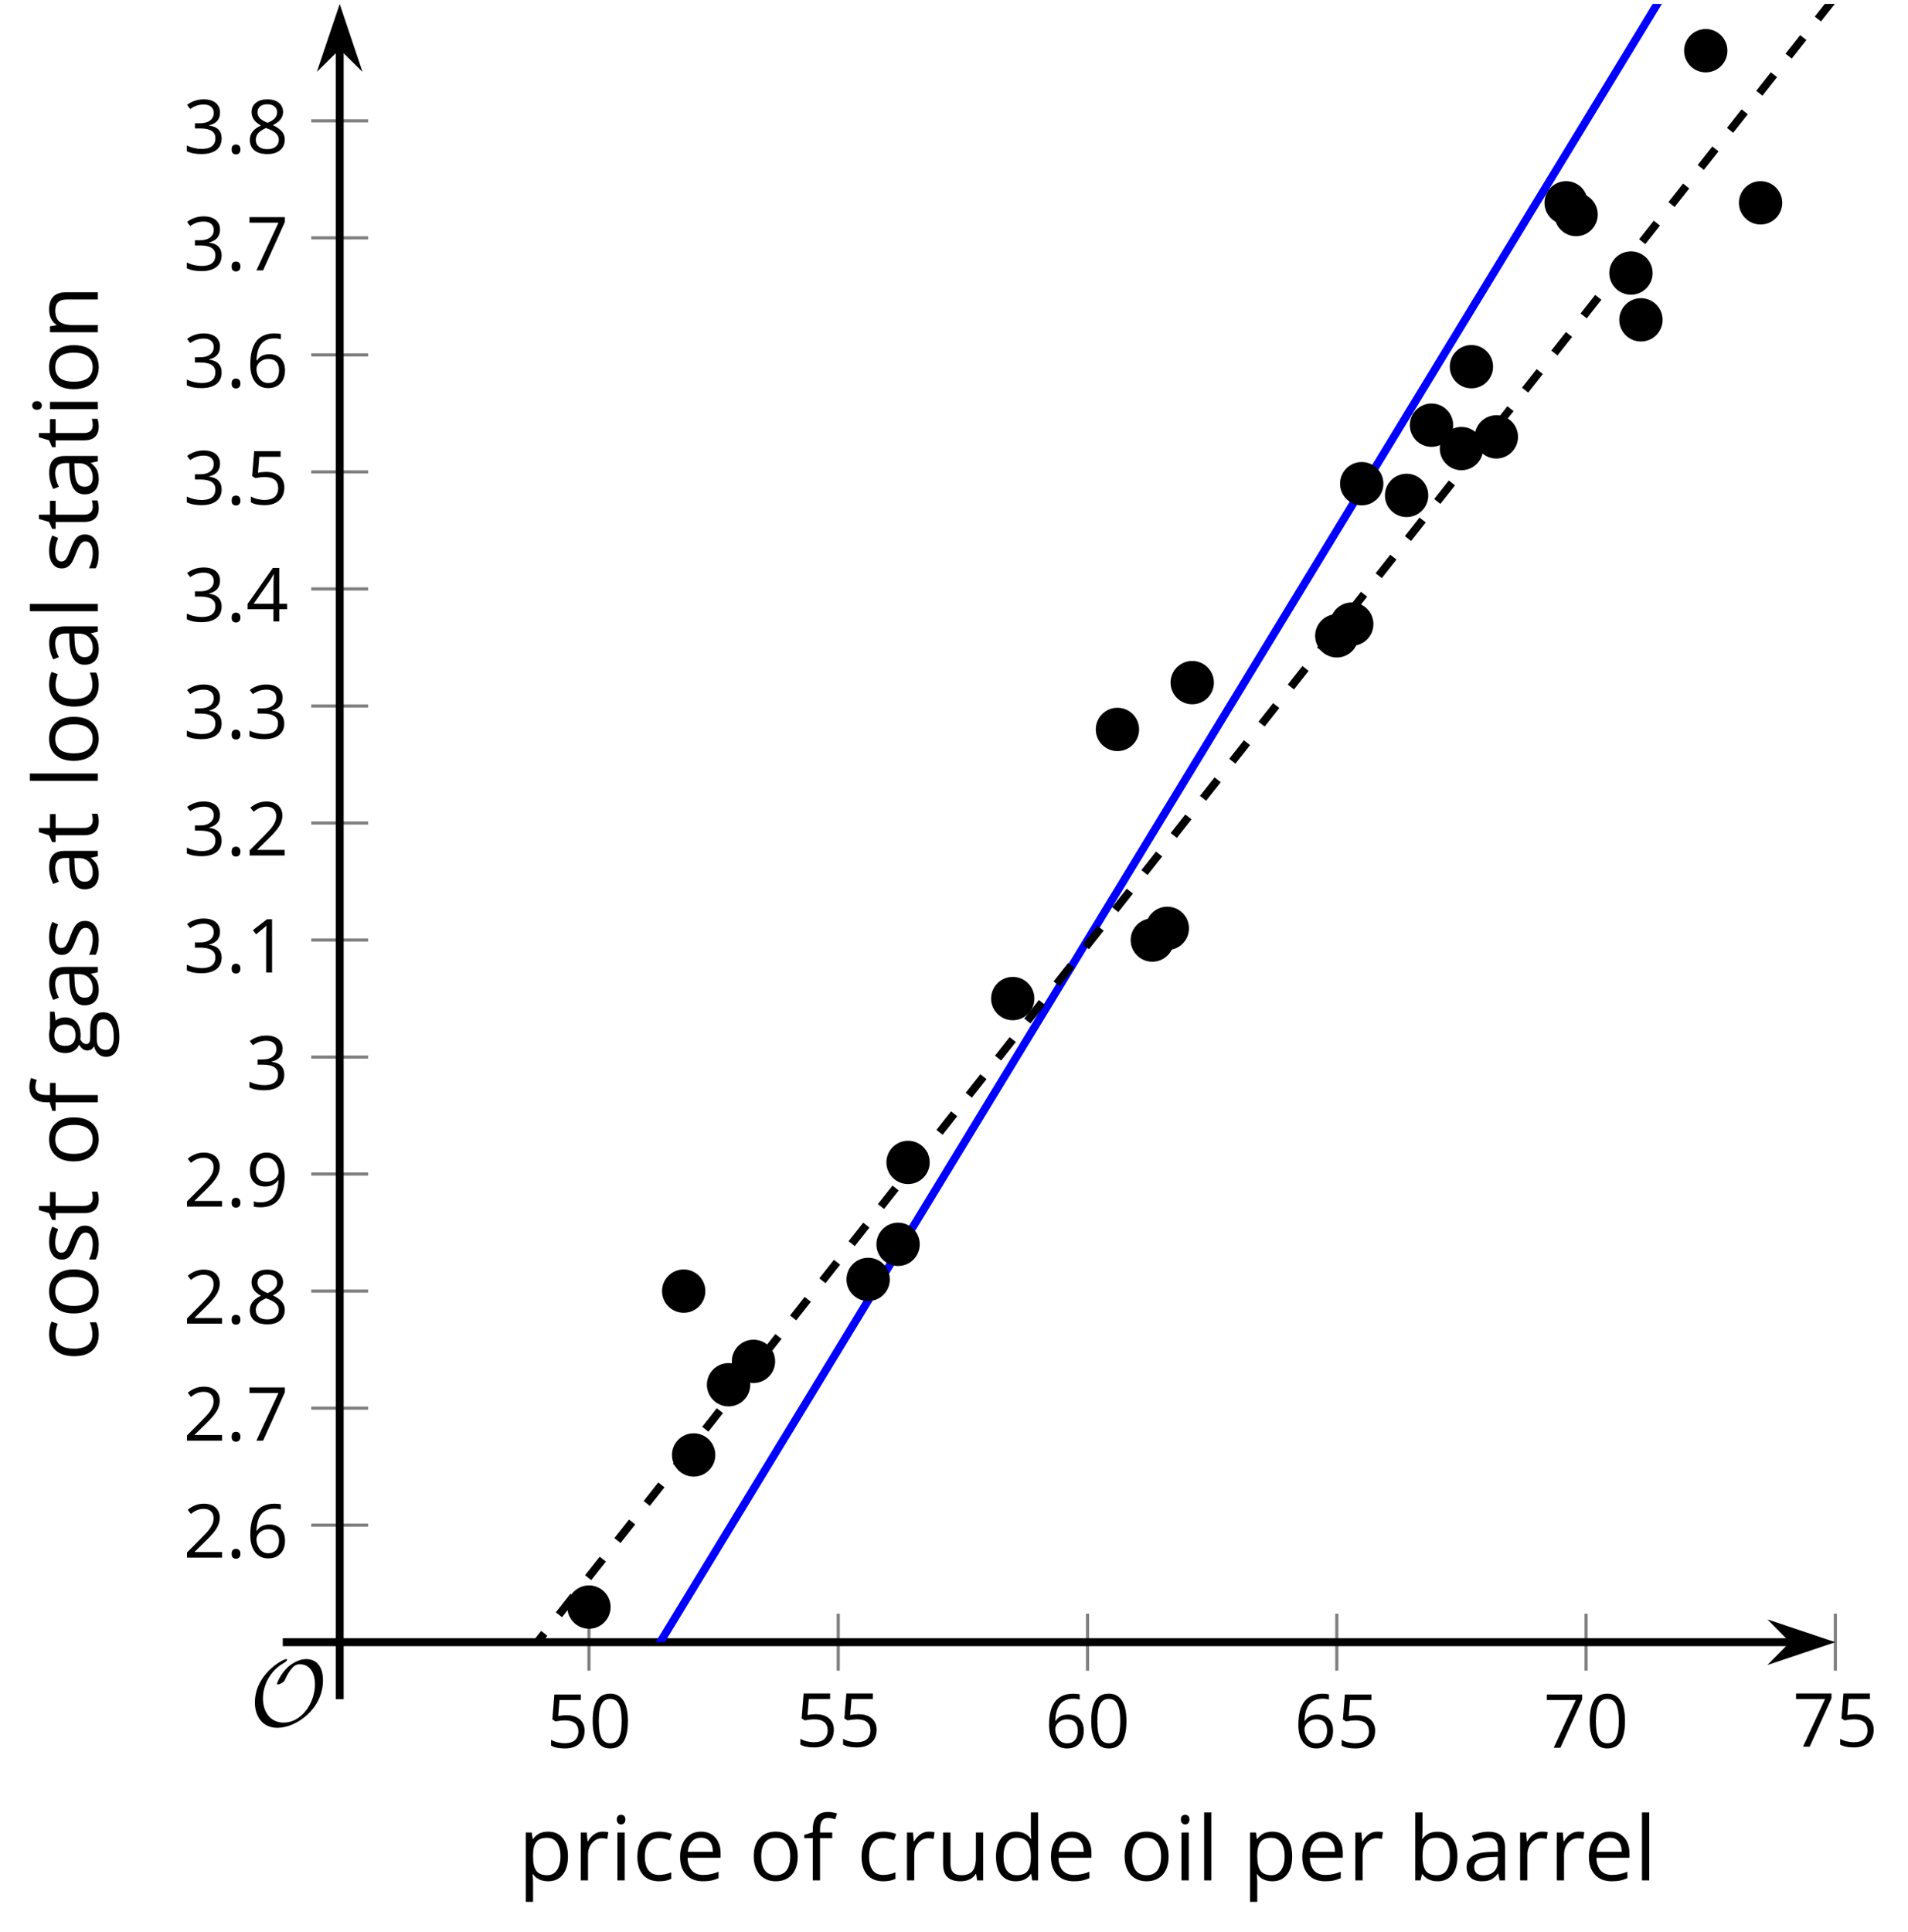 <?xml version='1.0' encoding='UTF-8'?>
<!-- This file was generated by dvisvgm 2.1.3 -->
<svg height='244.322pt' version='1.1' viewBox='-72 -72 241.32 244.322' width='241.32pt' xmlns='http://www.w3.org/2000/svg' xmlns:xlink='http://www.w3.org/1999/xlink'>
<defs>
<clipPath id='clip1'>
<path d='M-29.035 135.664H160.133V-71.504H-29.035Z'/>
</clipPath>
<path d='M9.289 -5.762C9.289 -7.281 8.62 -8.428 7.161 -8.428C5.918 -8.428 4.866 -7.424 4.782 -7.352C3.826 -6.408 3.467 -5.332 3.467 -5.308C3.467 -5.236 3.527 -5.224 3.587 -5.224C3.814 -5.224 4.005 -5.344 4.184 -5.475C4.399 -5.631 4.411 -5.667 4.543 -5.942C4.651 -6.181 4.926 -6.767 5.368 -7.269C5.655 -7.592 5.894 -7.771 6.372 -7.771C7.532 -7.771 8.273 -6.814 8.273 -5.248C8.273 -2.809 6.539 -0.395 4.328 -0.395C2.63 -0.395 1.698 -1.745 1.698 -3.455C1.698 -5.081 2.534 -6.874 4.28 -7.902C4.399 -7.974 4.758 -8.189 4.758 -8.345C4.758 -8.428 4.663 -8.428 4.639 -8.428C4.22 -8.428 0.681 -6.528 0.681 -2.941C0.681 -1.267 1.554 0.263 3.539 0.263C5.87 0.263 9.289 -2.08 9.289 -5.762Z' id='g0-79'/>
<use id='g7-65' transform='scale(1.2)' xlink:href='#g5-65'/>
<use id='g7-66' transform='scale(1.2)' xlink:href='#g5-66'/>
<use id='g7-67' transform='scale(1.2)' xlink:href='#g5-67'/>
<use id='g7-68' transform='scale(1.2)' xlink:href='#g5-68'/>
<use id='g7-69' transform='scale(1.2)' xlink:href='#g5-69'/>
<use id='g7-70' transform='scale(1.2)' xlink:href='#g5-70'/>
<use id='g7-71' transform='scale(1.2)' xlink:href='#g5-71'/>
<use id='g7-73' transform='scale(1.2)' xlink:href='#g5-73'/>
<use id='g7-76' transform='scale(1.2)' xlink:href='#g5-76'/>
<use id='g7-78' transform='scale(1.2)' xlink:href='#g5-78'/>
<use id='g7-79' transform='scale(1.2)' xlink:href='#g5-79'/>
<use id='g7-80' transform='scale(1.2)' xlink:href='#g5-80'/>
<use id='g7-82' transform='scale(1.2)' xlink:href='#g5-82'/>
<use id='g7-83' transform='scale(1.2)' xlink:href='#g5-83'/>
<use id='g7-84' transform='scale(1.2)' xlink:href='#g5-84'/>
<use id='g7-85' transform='scale(1.2)' xlink:href='#g5-85'/>
<path d='M0.7 -0.488C0.7 -0.267 0.75 -0.11 0.856 -0.009C0.958 0.083 1.087 0.134 1.243 0.134C1.418 0.134 1.556 0.078 1.657 -0.028S1.809 -0.29 1.809 -0.488C1.809 -0.695 1.759 -0.847 1.657 -0.958C1.561 -1.059 1.423 -1.114 1.243 -1.114C1.068 -1.114 0.935 -1.059 0.838 -0.958C0.746 -0.847 0.7 -0.695 0.7 -0.488Z' id='g5-14'/>
<path d='M4.922 -3.375C4.922 -4.498 4.733 -5.355 4.355 -5.948C3.973 -6.542 3.421 -6.837 2.689 -6.837C1.938 -6.837 1.381 -6.552 1.018 -5.985S0.47 -4.549 0.47 -3.375C0.47 -2.238 0.658 -1.377 1.036 -0.792C1.413 -0.203 1.966 0.092 2.689 0.092C3.444 0.092 4.006 -0.193 4.374 -0.769C4.738 -1.344 4.922 -2.21 4.922 -3.375ZM1.243 -3.375C1.243 -4.355 1.358 -5.064 1.588 -5.506C1.819 -5.953 2.187 -6.174 2.689 -6.174C3.2 -6.174 3.568 -5.948 3.794 -5.497C4.024 -5.051 4.139 -4.342 4.139 -3.375S4.024 -1.699 3.794 -1.243C3.568 -0.792 3.2 -0.566 2.689 -0.566C2.187 -0.566 1.819 -0.792 1.588 -1.234C1.358 -1.685 1.243 -2.394 1.243 -3.375Z' id='g5-16'/>
<path d='M3.292 0V-6.731H2.647L0.866 -5.355L1.271 -4.83C1.92 -5.359 2.288 -5.658 2.366 -5.727S2.518 -5.866 2.583 -5.93C2.56 -5.576 2.546 -5.198 2.546 -4.797V0H3.292Z' id='g5-17'/>
<path d='M4.885 0V-0.709H1.423V-0.746L2.896 -2.187C3.554 -2.827 4.001 -3.352 4.24 -3.771S4.599 -4.609 4.599 -5.037C4.599 -5.585 4.42 -6.018 4.061 -6.344C3.702 -6.667 3.204 -6.828 2.574 -6.828C1.842 -6.828 1.169 -6.57 0.548 -6.054L0.953 -5.534C1.262 -5.778 1.538 -5.944 1.786 -6.036C2.04 -6.128 2.302 -6.174 2.583 -6.174C2.97 -6.174 3.273 -6.068 3.49 -5.856C3.706 -5.649 3.817 -5.364 3.817 -5.005C3.817 -4.751 3.775 -4.512 3.688 -4.291S3.471 -3.844 3.301 -3.61S2.772 -2.988 2.233 -2.44L0.46 -0.658V0H4.885Z' id='g5-18'/>
<path d='M4.632 -5.147C4.632 -5.668 4.452 -6.077 4.088 -6.381C3.725 -6.676 3.218 -6.828 2.564 -6.828C2.164 -6.828 1.786 -6.768 1.427 -6.639C1.064 -6.519 0.746 -6.344 0.47 -6.128L0.856 -5.612C1.192 -5.829 1.487 -5.976 1.75 -6.054S2.288 -6.174 2.583 -6.174C2.97 -6.174 3.278 -6.082 3.499 -5.893C3.729 -5.704 3.84 -5.447 3.84 -5.12C3.84 -4.71 3.688 -4.388 3.379 -4.153C3.071 -3.923 2.657 -3.808 2.132 -3.808H1.459V-3.149H2.122C3.407 -3.149 4.047 -2.739 4.047 -1.925C4.047 -1.013 3.467 -0.557 2.302 -0.557C2.007 -0.557 1.694 -0.594 1.363 -0.672C1.036 -0.746 0.723 -0.856 0.433 -0.999V-0.272C0.714 -0.138 0.999 -0.041 1.298 0.009C1.593 0.064 1.92 0.092 2.274 0.092C3.094 0.092 3.725 -0.083 4.171 -0.424C4.618 -0.769 4.839 -1.266 4.839 -1.906C4.839 -2.353 4.71 -2.716 4.448 -2.993S3.785 -3.439 3.246 -3.508V-3.545C3.688 -3.637 4.029 -3.821 4.273 -4.093C4.512 -4.365 4.632 -4.719 4.632 -5.147Z' id='g5-19'/>
<path d='M5.203 -1.547V-2.242H4.204V-6.768H3.393L0.198 -2.215V-1.547H3.471V0H4.204V-1.547H5.203ZM3.471 -2.242H0.962L3.066 -5.235C3.195 -5.428 3.333 -5.672 3.481 -5.967H3.518C3.485 -5.414 3.471 -4.917 3.471 -4.48V-2.242Z' id='g5-20'/>
<path d='M2.564 -4.111C2.215 -4.111 1.865 -4.075 1.51 -4.006L1.68 -6.027H4.374V-6.731H1.027L0.773 -3.582L1.169 -3.329C1.657 -3.416 2.049 -3.462 2.339 -3.462C3.49 -3.462 4.065 -2.993 4.065 -2.053C4.065 -1.57 3.913 -1.202 3.619 -0.948C3.315 -0.695 2.896 -0.566 2.357 -0.566C2.049 -0.566 1.731 -0.608 1.413 -0.681C1.096 -0.764 0.829 -0.87 0.612 -1.008V-0.272C1.013 -0.028 1.588 0.092 2.348 0.092C3.126 0.092 3.739 -0.106 4.18 -0.502C4.627 -0.898 4.848 -1.446 4.848 -2.141C4.848 -2.753 4.646 -3.232 4.236 -3.582C3.831 -3.936 3.273 -4.111 2.564 -4.111Z' id='g5-21'/>
<path d='M0.539 -2.878C0.539 -1.943 0.741 -1.215 1.151 -0.691C1.561 -0.17 2.113 0.092 2.808 0.092C3.458 0.092 3.978 -0.11 4.355 -0.506C4.742 -0.912 4.931 -1.459 4.931 -2.159C4.931 -2.785 4.756 -3.283 4.411 -3.646C4.061 -4.01 3.582 -4.194 2.979 -4.194C2.247 -4.194 1.713 -3.932 1.377 -3.402H1.321C1.358 -4.365 1.565 -5.074 1.948 -5.525C2.33 -5.971 2.878 -6.197 3.6 -6.197C3.904 -6.197 4.176 -6.16 4.411 -6.082V-6.74C4.213 -6.8 3.936 -6.828 3.591 -6.828C2.583 -6.828 1.823 -6.501 1.308 -5.847C0.797 -5.189 0.539 -4.199 0.539 -2.878ZM2.799 -0.557C2.509 -0.557 2.251 -0.635 2.026 -0.797C1.805 -0.958 1.63 -1.174 1.506 -1.446S1.321 -2.012 1.321 -2.33C1.321 -2.546 1.39 -2.753 1.529 -2.951C1.662 -3.149 1.846 -3.306 2.076 -3.421S2.56 -3.591 2.836 -3.591C3.283 -3.591 3.614 -3.462 3.84 -3.209S4.176 -2.606 4.176 -2.159C4.176 -1.639 4.056 -1.243 3.812 -0.967C3.573 -0.695 3.237 -0.557 2.799 -0.557Z' id='g5-22'/>
<path d='M1.312 0H2.159L4.913 -6.119V-6.731H0.433V-6.027H4.102L1.312 0Z' id='g5-23'/>
<path d='M2.689 -6.828C2.086 -6.828 1.602 -6.685 1.243 -6.39C0.879 -6.105 0.7 -5.714 0.7 -5.226C0.7 -4.88 0.792 -4.572 0.976 -4.291C1.16 -4.015 1.464 -3.757 1.888 -3.518C0.948 -3.089 0.479 -2.486 0.479 -1.717C0.479 -1.142 0.672 -0.695 1.059 -0.378C1.446 -0.064 1.998 0.092 2.716 0.092C3.393 0.092 3.927 -0.074 4.319 -0.405C4.71 -0.741 4.903 -1.188 4.903 -1.745C4.903 -2.122 4.788 -2.454 4.558 -2.744C4.328 -3.029 3.941 -3.301 3.393 -3.564C3.844 -3.789 4.171 -4.038 4.378 -4.309S4.687 -4.885 4.687 -5.216C4.687 -5.718 4.507 -6.114 4.148 -6.4S3.301 -6.828 2.689 -6.828ZM1.234 -1.699C1.234 -2.03 1.335 -2.316 1.542 -2.551C1.75 -2.79 2.081 -3.006 2.537 -3.204C3.131 -2.988 3.55 -2.762 3.789 -2.532C4.029 -2.297 4.148 -2.035 4.148 -1.736C4.148 -1.363 4.019 -1.068 3.766 -0.852S3.154 -0.529 2.698 -0.529C2.233 -0.529 1.874 -0.631 1.621 -0.838C1.363 -1.045 1.234 -1.331 1.234 -1.699ZM2.68 -6.206C3.071 -6.206 3.375 -6.114 3.6 -5.93C3.821 -5.75 3.932 -5.502 3.932 -5.193C3.932 -4.913 3.84 -4.664 3.656 -4.452C3.476 -4.24 3.163 -4.042 2.726 -3.858C2.238 -4.061 1.901 -4.263 1.722 -4.466S1.45 -4.913 1.45 -5.193C1.45 -5.502 1.561 -5.746 1.777 -5.93S2.297 -6.206 2.68 -6.206Z' id='g5-24'/>
<path d='M4.885 -3.858C4.885 -4.471 4.793 -5 4.609 -5.451C4.425 -5.898 4.162 -6.243 3.821 -6.473C3.476 -6.713 3.076 -6.828 2.62 -6.828C1.98 -6.828 1.469 -6.625 1.077 -6.22C0.681 -5.815 0.488 -5.262 0.488 -4.563C0.488 -3.923 0.663 -3.425 1.013 -3.071S1.837 -2.537 2.431 -2.537C2.781 -2.537 3.094 -2.606 3.375 -2.735C3.656 -2.873 3.877 -3.066 4.047 -3.32H4.102C4.07 -2.376 3.863 -1.68 3.49 -1.225C3.112 -0.764 2.555 -0.539 1.819 -0.539C1.506 -0.539 1.225 -0.58 0.981 -0.658V0C1.188 0.06 1.473 0.092 1.828 0.092C3.867 0.092 4.885 -1.225 4.885 -3.858ZM2.62 -6.174C2.91 -6.174 3.168 -6.096 3.398 -5.939C3.619 -5.783 3.798 -5.566 3.923 -5.295S4.111 -4.724 4.111 -4.401C4.111 -4.185 4.042 -3.983 3.909 -3.785S3.591 -3.435 3.352 -3.32C3.122 -3.204 2.864 -3.149 2.583 -3.149C2.132 -3.149 1.796 -3.278 1.575 -3.527C1.354 -3.785 1.243 -4.13 1.243 -4.572C1.243 -5.074 1.363 -5.47 1.602 -5.75S2.182 -6.174 2.62 -6.174Z' id='g5-25'/>
<path d='M3.913 0H4.48V-3.444C4.48 -4.033 4.337 -4.461 4.042 -4.728C3.757 -4.995 3.31 -5.129 2.707 -5.129C2.408 -5.129 2.113 -5.092 1.814 -5.014C1.519 -4.936 1.248 -4.83 0.999 -4.696L1.234 -4.111C1.763 -4.369 2.242 -4.498 2.661 -4.498C3.034 -4.498 3.306 -4.401 3.481 -4.217C3.646 -4.024 3.734 -3.734 3.734 -3.338V-3.025L2.878 -2.997C1.248 -2.947 0.433 -2.413 0.433 -1.395C0.433 -0.921 0.576 -0.552 0.856 -0.295C1.142 -0.037 1.533 0.092 2.035 0.092C2.408 0.092 2.721 0.037 2.974 -0.074C3.223 -0.189 3.471 -0.401 3.725 -0.718H3.762L3.913 0ZM2.187 -0.539C1.888 -0.539 1.653 -0.612 1.483 -0.755C1.317 -0.898 1.234 -1.11 1.234 -1.386C1.234 -1.74 1.367 -1.998 1.639 -2.164C1.906 -2.334 2.343 -2.426 2.951 -2.449L3.715 -2.482V-2.026C3.715 -1.556 3.582 -1.192 3.306 -0.93C3.039 -0.668 2.661 -0.539 2.187 -0.539Z' id='g5-65'/>
<path d='M3.158 -5.129C2.459 -5.129 1.929 -4.876 1.575 -4.374H1.538C1.561 -4.682 1.575 -5.032 1.575 -5.424V-7.164H0.81V0H1.358L1.519 -0.649H1.575C1.759 -0.396 1.989 -0.212 2.256 -0.092C2.532 0.032 2.832 0.092 3.158 0.092C3.817 0.092 4.328 -0.138 4.696 -0.599C5.069 -1.054 5.253 -1.699 5.253 -2.528S5.069 -3.996 4.705 -4.448C4.337 -4.903 3.821 -5.129 3.158 -5.129ZM3.048 -4.489C3.531 -4.489 3.886 -4.328 4.116 -4.006S4.461 -3.195 4.461 -2.537C4.461 -1.897 4.346 -1.404 4.116 -1.059C3.886 -0.718 3.536 -0.548 3.066 -0.548C2.546 -0.548 2.164 -0.7 1.929 -1.004C1.694 -1.312 1.575 -1.819 1.575 -2.528S1.69 -3.739 1.92 -4.042C2.15 -4.337 2.528 -4.489 3.048 -4.489Z' id='g5-66'/>
<path d='M2.827 0.092C3.338 0.092 3.766 0.005 4.102 -0.17V-0.847C3.66 -0.668 3.227 -0.576 2.808 -0.576C2.316 -0.576 1.948 -0.741 1.694 -1.073C1.446 -1.404 1.321 -1.878 1.321 -2.5C1.321 -3.808 1.832 -4.461 2.859 -4.461C3.011 -4.461 3.191 -4.438 3.389 -4.392C3.587 -4.351 3.771 -4.296 3.941 -4.227L4.176 -4.876C4.038 -4.945 3.849 -5.009 3.605 -5.06S3.122 -5.138 2.878 -5.138C2.127 -5.138 1.547 -4.908 1.142 -4.448C0.732 -3.987 0.529 -3.333 0.529 -2.491C0.529 -1.667 0.727 -1.031 1.133 -0.58C1.529 -0.134 2.095 0.092 2.827 0.092Z' id='g5-67'/>
<path d='M4.245 -0.677L4.346 0H4.968V-7.164H4.204V-5.111L4.222 -4.756L4.254 -4.392H4.194C3.831 -4.89 3.306 -5.138 2.62 -5.138C1.961 -5.138 1.45 -4.908 1.082 -4.448S0.529 -3.343 0.529 -2.509S0.714 -1.036 1.077 -0.585C1.446 -0.134 1.961 0.092 2.62 0.092C3.324 0.092 3.849 -0.166 4.204 -0.677H4.245ZM2.716 -0.548C2.261 -0.548 1.911 -0.714 1.676 -1.041S1.321 -1.855 1.321 -2.5C1.321 -3.135 1.441 -3.628 1.676 -3.978C1.915 -4.323 2.261 -4.498 2.707 -4.498C3.227 -4.498 3.61 -4.346 3.849 -4.042C4.084 -3.734 4.204 -3.223 4.204 -2.509V-2.348C4.204 -1.717 4.088 -1.257 3.849 -0.976C3.619 -0.691 3.237 -0.548 2.716 -0.548Z' id='g5-68'/>
<path d='M2.942 0.092C3.283 0.092 3.573 0.064 3.812 0.018C4.056 -0.037 4.309 -0.12 4.581 -0.235V-0.916C4.052 -0.691 3.513 -0.576 2.97 -0.576C2.454 -0.576 2.053 -0.727 1.768 -1.036C1.487 -1.344 1.335 -1.791 1.321 -2.385H4.797V-2.868C4.797 -3.55 4.613 -4.098 4.245 -4.512C3.877 -4.931 3.375 -5.138 2.744 -5.138C2.067 -5.138 1.533 -4.899 1.133 -4.42C0.727 -3.941 0.529 -3.297 0.529 -2.482C0.529 -1.676 0.746 -1.045 1.179 -0.589C1.607 -0.134 2.196 0.092 2.942 0.092ZM2.735 -4.498C3.135 -4.498 3.439 -4.369 3.656 -4.116C3.872 -3.858 3.978 -3.49 3.978 -3.006H1.34C1.381 -3.471 1.524 -3.84 1.768 -4.102C2.007 -4.365 2.33 -4.498 2.735 -4.498Z' id='g5-69'/>
<path d='M3.085 -4.452V-5.046H1.8V-5.373C1.8 -5.797 1.869 -6.105 2.007 -6.298C2.145 -6.487 2.357 -6.584 2.647 -6.584C2.855 -6.584 3.108 -6.538 3.402 -6.441L3.6 -7.053C3.241 -7.159 2.928 -7.215 2.661 -7.215C1.579 -7.215 1.036 -6.593 1.036 -5.355V-5.074L0.134 -4.797V-4.452H1.036V0H1.8V-4.452H3.085Z' id='g5-70'/>
<path d='M4.94 -5.046H3.195C2.983 -5.106 2.744 -5.138 2.482 -5.138C1.874 -5.138 1.404 -4.991 1.073 -4.687C0.741 -4.392 0.576 -3.964 0.576 -3.412C0.576 -3.08 0.658 -2.785 0.82 -2.528C0.985 -2.27 1.197 -2.086 1.459 -1.98C1.248 -1.851 1.091 -1.717 0.994 -1.579S0.847 -1.28 0.847 -1.096C0.847 -0.935 0.893 -0.792 0.976 -0.668C1.068 -0.543 1.174 -0.456 1.303 -0.396C0.948 -0.318 0.672 -0.166 0.474 0.06S0.18 0.548 0.18 0.856C0.18 1.303 0.359 1.653 0.718 1.897C1.073 2.141 1.584 2.265 2.242 2.265C3.103 2.265 3.757 2.118 4.204 1.823C4.65 1.533 4.876 1.105 4.876 0.548C4.876 0.11 4.728 -0.226 4.438 -0.456C4.144 -0.686 3.725 -0.801 3.177 -0.801H2.284C2.007 -0.801 1.814 -0.833 1.699 -0.902C1.584 -0.967 1.529 -1.068 1.529 -1.206C1.529 -1.469 1.69 -1.685 2.017 -1.855C2.15 -1.832 2.288 -1.819 2.44 -1.819C3.029 -1.819 3.494 -1.966 3.831 -2.261S4.337 -2.951 4.337 -3.444C4.337 -3.66 4.305 -3.858 4.236 -4.033C4.167 -4.204 4.093 -4.346 4.006 -4.452L4.94 -4.563V-5.046ZM0.916 0.847C0.916 0.539 1.013 0.299 1.206 0.134S1.671 -0.115 2.017 -0.115H2.933C3.398 -0.115 3.715 -0.064 3.886 0.046C4.056 0.147 4.139 0.341 4.139 0.612C4.139 0.939 3.987 1.202 3.674 1.39C3.37 1.584 2.891 1.68 2.251 1.68C1.823 1.68 1.492 1.611 1.262 1.469S0.916 1.119 0.916 0.847ZM1.331 -3.43C1.331 -3.812 1.427 -4.098 1.621 -4.291S2.09 -4.581 2.449 -4.581C3.204 -4.581 3.582 -4.204 3.582 -3.444C3.582 -2.721 3.209 -2.357 2.463 -2.357C2.109 -2.357 1.828 -2.449 1.63 -2.629S1.331 -3.076 1.331 -3.43Z' id='g5-71'/>
<path d='M1.575 0V-5.046H0.81V0H1.575ZM0.746 -6.413C0.746 -6.243 0.787 -6.114 0.875 -6.031C0.962 -5.944 1.068 -5.902 1.197 -5.902C1.321 -5.902 1.427 -5.944 1.515 -6.031C1.602 -6.114 1.648 -6.243 1.648 -6.413S1.602 -6.713 1.515 -6.796S1.321 -6.92 1.197 -6.92C1.068 -6.92 0.962 -6.878 0.875 -6.796C0.787 -6.717 0.746 -6.588 0.746 -6.413Z' id='g5-73'/>
<path d='M1.575 0V-7.164H0.81V0H1.575Z' id='g5-76'/>
<path d='M4.263 0H5.028V-3.292C5.028 -3.936 4.876 -4.406 4.567 -4.696C4.259 -4.991 3.803 -5.138 3.195 -5.138C2.85 -5.138 2.532 -5.069 2.251 -4.936C1.971 -4.797 1.75 -4.604 1.593 -4.355H1.556L1.432 -5.046H0.81V0H1.575V-2.647C1.575 -3.306 1.699 -3.775 1.943 -4.061S2.574 -4.489 3.103 -4.489C3.504 -4.489 3.794 -4.388 3.983 -4.185S4.263 -3.674 4.263 -3.264V0Z' id='g5-78'/>
<path d='M5.166 -2.528C5.166 -3.329 4.959 -3.964 4.54 -4.434C4.125 -4.903 3.564 -5.138 2.859 -5.138C2.127 -5.138 1.556 -4.908 1.146 -4.448C0.737 -3.992 0.529 -3.352 0.529 -2.528C0.529 -1.998 0.626 -1.533 0.815 -1.137S1.275 -0.437 1.625 -0.226S2.376 0.092 2.827 0.092C3.559 0.092 4.13 -0.138 4.544 -0.599C4.959 -1.064 5.166 -1.704 5.166 -2.528ZM1.321 -2.528C1.321 -3.177 1.45 -3.669 1.704 -3.996S2.334 -4.489 2.836 -4.489C3.343 -4.489 3.725 -4.323 3.987 -3.987C4.245 -3.656 4.374 -3.168 4.374 -2.528C4.374 -1.878 4.245 -1.39 3.987 -1.05C3.725 -0.718 3.347 -0.548 2.845 -0.548S1.966 -0.718 1.708 -1.054S1.321 -1.883 1.321 -2.528Z' id='g5-79'/>
<path d='M3.158 0.092C3.817 0.092 4.328 -0.138 4.696 -0.599C5.069 -1.054 5.253 -1.699 5.253 -2.528C5.253 -3.352 5.074 -3.996 4.705 -4.452C4.346 -4.908 3.826 -5.138 3.158 -5.138C2.822 -5.138 2.523 -5.078 2.261 -4.954S1.773 -4.632 1.575 -4.355H1.538L1.432 -5.046H0.81V2.265H1.575V0.189C1.575 -0.074 1.556 -0.355 1.519 -0.649H1.575C1.759 -0.396 1.989 -0.212 2.256 -0.092C2.532 0.032 2.832 0.092 3.158 0.092ZM3.048 -4.489C3.494 -4.489 3.844 -4.319 4.088 -3.987C4.337 -3.646 4.461 -3.168 4.461 -2.537C4.461 -1.915 4.337 -1.432 4.088 -1.077C3.844 -0.723 3.504 -0.548 3.066 -0.548C2.546 -0.548 2.164 -0.7 1.929 -1.004C1.694 -1.312 1.575 -1.819 1.575 -2.528V-2.698C1.579 -3.32 1.699 -3.775 1.929 -4.061S2.532 -4.489 3.048 -4.489Z' id='g5-80'/>
<path d='M3.112 -5.138C2.795 -5.138 2.505 -5.051 2.242 -4.871S1.754 -4.438 1.565 -4.111H1.529L1.441 -5.046H0.81V0H1.575V-2.707C1.575 -3.2 1.722 -3.614 2.007 -3.946C2.302 -4.277 2.647 -4.443 3.057 -4.443C3.218 -4.443 3.402 -4.42 3.61 -4.374L3.715 -5.083C3.536 -5.12 3.338 -5.138 3.112 -5.138Z' id='g5-82'/>
<path d='M4.065 -1.377C4.065 -1.713 3.959 -1.989 3.748 -2.21C3.541 -2.431 3.135 -2.652 2.537 -2.868C2.099 -3.029 1.805 -3.154 1.653 -3.241S1.39 -3.416 1.317 -3.513C1.252 -3.61 1.215 -3.725 1.215 -3.858C1.215 -4.056 1.308 -4.213 1.492 -4.328S1.948 -4.498 2.311 -4.498C2.721 -4.498 3.181 -4.392 3.688 -4.185L3.959 -4.807C3.439 -5.028 2.91 -5.138 2.366 -5.138C1.782 -5.138 1.326 -5.018 0.99 -4.779C0.654 -4.544 0.488 -4.217 0.488 -3.808C0.488 -3.577 0.534 -3.379 0.635 -3.214C0.727 -3.048 0.875 -2.901 1.077 -2.772C1.271 -2.638 1.607 -2.486 2.076 -2.311C2.569 -2.122 2.901 -1.957 3.076 -1.814C3.241 -1.676 3.329 -1.51 3.329 -1.312C3.329 -1.05 3.223 -0.856 3.006 -0.727C2.79 -0.603 2.486 -0.539 2.086 -0.539C1.828 -0.539 1.561 -0.576 1.28 -0.645C1.004 -0.714 0.746 -0.81 0.502 -0.935V-0.226C0.875 -0.014 1.4 0.092 2.067 0.092C2.698 0.092 3.191 -0.037 3.541 -0.29S4.065 -0.907 4.065 -1.377Z' id='g5-83'/>
<path d='M2.44 -0.539C2.187 -0.539 1.989 -0.622 1.846 -0.783S1.63 -1.179 1.63 -1.483V-4.452H3.094V-5.046H1.63V-6.215H1.188L0.866 -5.138L0.143 -4.82V-4.452H0.866V-1.45C0.866 -0.424 1.354 0.092 2.33 0.092C2.459 0.092 2.606 0.078 2.762 0.055C2.928 0.028 3.048 -0.005 3.131 -0.046V-0.631C3.057 -0.608 2.956 -0.589 2.832 -0.571C2.707 -0.548 2.574 -0.539 2.44 -0.539Z' id='g5-84'/>
<path d='M1.529 -5.046H0.755V-1.745C0.755 -1.105 0.907 -0.635 1.215 -0.345C1.519 -0.055 1.98 0.092 2.592 0.092C2.947 0.092 3.264 0.028 3.545 -0.106C3.821 -0.239 4.038 -0.428 4.194 -0.677H4.236L4.346 0H4.977V-5.046H4.213V-2.394C4.213 -1.74 4.088 -1.271 3.849 -0.981C3.6 -0.691 3.218 -0.548 2.689 -0.548C2.288 -0.548 1.998 -0.649 1.809 -0.852S1.529 -1.363 1.529 -1.773V-5.046Z' id='g5-85'/>
</defs>
<g id='page1'>
<path d='M2.492 139.265V132.062M34.02 139.265V132.062M65.547 139.265V132.062M97.078 139.265V132.062M128.606 139.265V132.062M160.133 139.265V132.062' fill='none' stroke='#808080' stroke-linejoin='bevel' stroke-miterlimit='10.037' stroke-width='0.4'/>
<path d='M-32.637 120.867H-25.438M-32.637 106.066H-25.438M-32.637 91.269H-25.438M-32.637 76.468H-25.438M-32.637 61.671H-25.438M-32.637 46.871H-25.438M-32.637 32.074H-25.438M-32.637 17.273H-25.438M-32.637 2.476H-25.438M-32.637 -12.325H-25.438M-32.637 -27.121H-25.438M-32.637 -41.922H-25.438M-32.637 -56.719H-25.438' fill='none' stroke='#808080' stroke-linejoin='bevel' stroke-miterlimit='10.037' stroke-width='0.4'/>
<path d='M-29.035 135.664H154.84' fill='none' stroke='#000000' stroke-linejoin='bevel' stroke-miterlimit='10.037' stroke-width='1'/>
<path d='M158.559 135.664L153.368 133.922L155.09 135.664L153.368 137.41Z'/>
<path d='M158.559 135.664L153.368 133.922L155.09 135.664L153.368 137.41Z' fill='none' stroke='#000000' stroke-miterlimit='10.037' stroke-width='1'/>
<path d='M-29.035 135.664V-66.211' fill='none' stroke='#000000' stroke-linejoin='bevel' stroke-miterlimit='10.037' stroke-width='1'/>
<path d='M-29.035 -69.93L-30.781 -64.742L-29.035 -66.461L-27.293 -64.742Z'/>
<path d='M-29.035 -69.93L-30.781 -64.742L-29.035 -66.461L-27.293 -64.742Z' fill='none' stroke='#000000' stroke-miterlimit='10.037' stroke-width='1'/>
<g transform='matrix(1 0 0 1 14.688 -68.383)'>
<use x='-17.6' xlink:href='#g5-21' y='217.392'/>
<use x='-12.196' xlink:href='#g5-16' y='217.392'/>
</g>
<g transform='matrix(1 0 0 1 46.216 -68.511)'>
<use x='-17.6' xlink:href='#g5-21' y='217.392'/>
<use x='-12.196' xlink:href='#g5-21' y='217.392'/>
</g>
<g transform='matrix(1 0 0 1 77.744 -68.383)'>
<use x='-17.6' xlink:href='#g5-22' y='217.392'/>
<use x='-12.196' xlink:href='#g5-16' y='217.392'/>
</g>
<g transform='matrix(1 0 0 1 109.272 -68.383)'>
<use x='-17.6' xlink:href='#g5-22' y='217.392'/>
<use x='-12.196' xlink:href='#g5-21' y='217.392'/>
</g>
<g transform='matrix(1 0 0 1 140.8 -68.383)'>
<use x='-17.6' xlink:href='#g5-23' y='217.392'/>
<use x='-12.196' xlink:href='#g5-16' y='217.392'/>
</g>
<g transform='matrix(1 0 0 1 172.328 -68.511)'>
<use x='-17.6' xlink:href='#g5-23' y='217.392'/>
<use x='-12.196' xlink:href='#g5-21' y='217.392'/>
</g>
<g transform='matrix(1 0 0 1 -31.206 -92.415)'>
<use x='-17.6' xlink:href='#g5-18' y='217.392'/>
<use x='-12.196' xlink:href='#g5-14' y='217.392'/>
<use x='-9.678' xlink:href='#g5-22' y='217.392'/>
</g>
<g transform='matrix(1 0 0 1 -31.206 -107.214)'>
<use x='-17.6' xlink:href='#g5-18' y='217.392'/>
<use x='-12.196' xlink:href='#g5-14' y='217.392'/>
<use x='-9.678' xlink:href='#g5-23' y='217.392'/>
</g>
<g transform='matrix(1 0 0 1 -31.206 -122.013)'>
<use x='-17.6' xlink:href='#g5-18' y='217.392'/>
<use x='-12.196' xlink:href='#g5-14' y='217.392'/>
<use x='-9.678' xlink:href='#g5-24' y='217.392'/>
</g>
<g transform='matrix(1 0 0 1 -31.206 -136.811)'>
<use x='-17.6' xlink:href='#g5-18' y='217.392'/>
<use x='-12.196' xlink:href='#g5-14' y='217.392'/>
<use x='-9.678' xlink:href='#g5-25' y='217.392'/>
</g>
<g transform='matrix(1 0 0 1 -23.284 -151.611)'>
<use x='-17.6' xlink:href='#g5-19' y='217.392'/>
</g>
<g transform='matrix(1 0 0 1 -31.206 -166.41)'>
<use x='-17.6' xlink:href='#g5-19' y='217.392'/>
<use x='-12.196' xlink:href='#g5-14' y='217.392'/>
<use x='-9.678' xlink:href='#g5-17' y='217.392'/>
</g>
<g transform='matrix(1 0 0 1 -31.206 -181.208)'>
<use x='-17.6' xlink:href='#g5-19' y='217.392'/>
<use x='-12.196' xlink:href='#g5-14' y='217.392'/>
<use x='-9.678' xlink:href='#g5-18' y='217.392'/>
</g>
<g transform='matrix(1 0 0 1 -31.206 -196.007)'>
<use x='-17.6' xlink:href='#g5-19' y='217.392'/>
<use x='-12.196' xlink:href='#g5-14' y='217.392'/>
<use x='-9.678' xlink:href='#g5-19' y='217.392'/>
</g>
<g transform='matrix(1 0 0 1 -31.206 -210.805)'>
<use x='-17.6' xlink:href='#g5-19' y='217.392'/>
<use x='-12.196' xlink:href='#g5-14' y='217.392'/>
<use x='-9.678' xlink:href='#g5-20' y='217.392'/>
</g>
<g transform='matrix(1 0 0 1 -31.206 -225.605)'>
<use x='-17.6' xlink:href='#g5-19' y='217.392'/>
<use x='-12.196' xlink:href='#g5-14' y='217.392'/>
<use x='-9.678' xlink:href='#g5-21' y='217.392'/>
</g>
<g transform='matrix(1 0 0 1 -31.206 -240.404)'>
<use x='-17.6' xlink:href='#g5-19' y='217.392'/>
<use x='-12.196' xlink:href='#g5-14' y='217.392'/>
<use x='-9.678' xlink:href='#g5-22' y='217.392'/>
</g>
<g transform='matrix(1 0 0 1 -31.206 -255.202)'>
<use x='-17.6' xlink:href='#g5-19' y='217.392'/>
<use x='-12.196' xlink:href='#g5-14' y='217.392'/>
<use x='-9.678' xlink:href='#g5-23' y='217.392'/>
</g>
<g transform='matrix(1 0 0 1 -31.206 -270.001)'>
<use x='-17.6' xlink:href='#g5-19' y='217.392'/>
<use x='-12.196' xlink:href='#g5-14' y='217.392'/>
<use x='-9.678' xlink:href='#g5-24' y='217.392'/>
</g>
<path clip-path='url(#clip1)' d='M-60.562 254.046L-59.297 251.964L-58.031 249.882L-56.762 247.8L-55.496 245.718L-54.227 243.636L-52.961 241.554L-51.691 239.472L-50.426 237.39L-49.156 235.308L-47.891 233.226L-46.621 231.144L-45.355 229.062L-44.086 226.98L-42.82 224.898L-41.551 222.816L-40.285 220.734L-39.016 218.652L-37.75 216.57L-36.48 214.488L-35.215 212.406L-33.949 210.324L-32.68 208.242L-31.414 206.16L-30.145 204.078L-28.879 201.996L-27.609 199.914L-26.344 197.832L-25.074 195.75L-23.809 193.668L-22.539 191.586L-21.273 189.504L-20.004 187.422L-18.738 185.339L-17.469 183.257L-16.203 181.175L-14.934 179.089L-13.668 177.007L-12.402 174.925L-11.133 172.843L-9.867 170.761L-8.598 168.679L-7.332 166.597L-6.062 164.515L-4.797 162.433L-3.527 160.351L-2.262 158.269L-0.992 156.187L0.273 154.105L1.543 152.023L2.809 149.941L4.078 147.859L5.344 145.777L6.613 143.695L7.879 141.613L9.145 139.531L10.414 137.449L11.68 135.367L12.949 133.285L14.215 131.203L15.484 129.121L16.75 127.039L18.02 124.957L19.285 122.875L20.555 120.793L21.82 118.711L23.09 116.629L24.355 114.546L25.625 112.464L26.891 110.382L28.16 108.3L29.426 106.218L30.695 104.136L31.961 102.054L33.227 99.972L34.496 97.89L35.762 95.808L37.031 93.722L38.297 91.64L39.567 89.558L40.832 87.476L42.102 85.394L43.368 83.312L44.637 81.23L45.903 79.148L47.172 77.066L48.438 74.984L49.707 72.902L50.973 70.82L52.243 68.738L53.508 66.656L54.774 64.574L56.043 62.492L57.309 60.41L58.578 58.328L59.844 56.246L61.114 54.164L62.379 52.082L63.649 50L64.914 47.918L66.184 45.836L67.45 43.754L68.719 41.671L69.985 39.589L71.254 37.507L72.52 35.425L73.789 33.343L75.055 31.261L76.325 29.179L77.59 27.097L78.856 25.015L80.125 22.933L81.391 20.851L82.66 18.769L83.926 16.687L85.196 14.605L86.461 12.519L87.731 10.437L88.996 8.355L90.266 6.273L91.532 4.191L92.801 2.109L94.067 0.027L95.336 -2.055L96.602 -4.137L97.871 -6.219L99.137 -8.301L100.403 -10.383L101.672 -12.465L102.938 -14.547L104.207 -16.629L105.473 -18.711L106.743 -20.793L108.008 -22.875L109.278 -24.957L110.543 -27.039L111.813 -29.121L113.078 -31.204L114.348 -33.286L115.614 -35.368L116.883 -37.45L118.149 -39.532L119.418 -41.614L120.684 -43.696L121.95 -45.778L123.219 -47.86L124.485 -49.942L125.754 -52.024L127.02 -54.106L128.289 -56.188L129.555 -58.27L130.825 -60.352L132.09 -62.434L133.36 -64.516L134.625 -66.598L135.895 -68.68L137.16 -70.766L138.43 -72.844L139.696 -74.93L140.965 -77.012L142.231 -79.094L143.5 -81.176L144.766 -83.258L146.032 -85.34L147.301 -87.422L148.567 -89.504L149.836 -91.586L151.102 -93.668L152.371 -95.75L153.637 -97.832L154.907 -99.914L156.172 -101.996L157.442 -104.079L158.707 -106.161L159.977 -108.243L161.243 -110.325L162.512 -112.407L163.778 -114.489L165.047 -116.571L166.313 -118.653L167.582 -120.735L168.848 -122.817L170.114 -124.899L171.383 -126.981L172.649 -129.063L173.918 -131.145L175.184 -133.227L176.453 -135.309L177.719 -137.391L178.989 -139.473L180.254 -141.555L181.524 -143.637L182.789 -145.719L184.059 -147.801L185.325 -149.883L186.594 -151.965L187.86 -154.047L189.129 -156.129L190.395 -158.215L191.66 -160.297' fill='none' stroke='#0000ff' stroke-linejoin='bevel' stroke-miterlimit='10.037' stroke-width='1'/>
<path clip-path='url(#clip1)' d='M-60.562 207.285L-59.297 205.679L-58.031 204.074L-56.762 202.468L-55.496 200.863L-54.227 199.257L-52.961 197.648L-51.691 196.043L-50.426 194.437L-49.156 192.832L-47.891 191.226L-46.621 189.617L-45.355 188.011L-44.086 186.406L-42.82 184.8L-41.551 183.195L-40.285 181.586L-39.016 179.98L-37.75 178.375L-36.48 176.769L-35.215 175.164L-33.949 173.554L-32.68 171.949L-31.414 170.343L-30.145 168.738L-28.879 167.132L-27.609 165.527L-26.344 163.918L-25.074 162.312L-23.809 160.707L-22.539 159.101L-21.273 157.496L-20.004 155.886L-18.738 154.281L-17.469 152.675L-16.203 151.07L-14.934 149.464L-13.668 147.855L-12.402 146.25L-11.133 144.644L-9.867 143.039L-8.598 141.433L-7.332 139.824L-6.062 138.218L-4.797 136.613L-3.527 135.007L-2.262 133.402L-0.992 131.796L0.273 130.187L1.543 128.582L2.809 126.976L4.078 125.371L5.344 123.765L6.613 122.156L7.879 120.55L9.145 118.945L10.414 117.339L11.68 115.734L12.949 114.125L14.215 112.519L15.484 110.914L16.75 109.308L18.02 107.703L19.285 106.093L20.555 104.488L21.82 102.882L23.09 101.277L24.355 99.671L25.625 98.066L26.891 96.457L28.16 94.851L29.426 93.246L30.695 91.64L31.961 90.035L33.227 88.425L34.496 86.82L35.762 85.214L37.031 83.609L38.297 82.004L39.567 80.394L40.832 78.789L42.102 77.183L43.368 75.578L44.637 73.972L45.903 72.363L47.172 70.757L48.438 69.152L49.707 67.546L50.973 65.941L52.243 64.332L53.508 62.726L54.774 61.121L56.043 59.515L57.309 57.91L58.578 56.304L59.844 54.695L61.114 53.089L62.379 51.484L63.649 49.879L64.914 48.273L66.184 46.664L67.45 45.058L68.719 43.453L69.985 41.847L71.254 40.242L72.52 38.632L73.789 37.027L75.055 35.421L76.325 33.816L77.59 32.211L78.856 30.605L80.125 28.996L81.391 27.39L82.66 25.785L83.926 24.179L85.196 22.574L86.461 20.964L87.731 19.359L88.996 17.754L90.266 16.148L91.532 14.543L92.801 12.933L94.067 11.328L95.336 9.722L96.602 8.117L97.871 6.511L99.137 4.902L100.403 3.296L101.672 1.691L102.938 0.086L104.207 -1.52L105.473 -3.129L106.743 -4.735L108.008 -6.34L109.278 -7.946L110.543 -9.551L111.813 -11.157L113.078 -12.766L114.348 -14.371L115.614 -15.977L116.883 -17.582L118.149 -19.188L119.418 -20.797L120.684 -22.403L121.95 -24.008L123.219 -25.614L124.485 -27.219L125.754 -28.829L127.02 -30.434L128.289 -32.039L129.555 -33.645L130.825 -35.25L132.09 -36.856L133.36 -38.465L134.625 -40.071L135.895 -41.676L137.16 -43.282L138.43 -44.887L139.696 -46.496L140.965 -48.102L142.231 -49.707L143.5 -51.313L144.766 -52.918L146.032 -54.528L147.301 -56.133L148.567 -57.739L149.836 -59.344L151.102 -60.95L152.371 -62.559L153.637 -64.164L154.907 -65.77L156.172 -67.375L157.442 -68.981L158.707 -70.59L159.977 -72.196L161.243 -73.801L162.512 -75.407L163.778 -77.012L165.047 -78.618L166.313 -80.227L167.582 -81.832L168.848 -83.438L170.114 -85.043L171.383 -86.649L172.649 -88.258L173.918 -89.864L175.184 -91.469L176.453 -93.075L177.719 -94.68L178.989 -96.289L180.254 -97.895L181.524 -99.5L182.789 -101.106L184.059 -102.711L185.325 -104.317L186.594 -105.926L187.86 -107.532L189.129 -109.137L190.395 -110.743L191.66 -112.348' fill='none' stroke='#000000' stroke-dasharray='2.989,2.989' stroke-linejoin='bevel' stroke-miterlimit='10.037' stroke-width='1'/>
<path clip-path='url(#clip1)' d='M138.282 -31.551C138.282 -33.063 137.055 -34.293 135.539 -34.293C134.028 -34.293 132.801 -33.063 132.801 -31.551S134.028 -28.813 135.539 -28.813C137.055 -28.813 138.282 -30.039 138.282 -31.551Z'/>
<path clip-path='url(#clip1)' d='M153.414 -46.348C153.414 -47.864 152.188 -49.09 150.676 -49.09C149.16 -49.09 147.934 -47.864 147.934 -46.348C147.934 -44.836 149.16 -43.61 150.676 -43.61C152.188 -43.61 153.414 -44.836 153.414 -46.348Z'/>
<path clip-path='url(#clip1)' d='M101.707 6.921C101.707 5.41 100.481 4.183 98.969 4.183C97.453 4.183 96.227 5.41 96.227 6.921C96.227 8.437 97.453 9.664 98.969 9.664C100.481 9.664 101.707 8.437 101.707 6.921Z'/>
<path clip-path='url(#clip1)' d='M5.231 131.226C5.231 129.711 4.004 128.484 2.492 128.484C0.981 128.484 -0.246 129.711 -0.246 131.226C-0.246 132.738 0.981 133.964 2.492 133.964C4.004 133.964 5.231 132.738 5.231 131.226Z'/>
<path clip-path='url(#clip1)' d='M72.071 20.242C72.071 18.726 70.844 17.5 69.332 17.5C67.821 17.5 66.594 18.726 66.594 20.242C66.594 21.754 67.821 22.98 69.332 22.98C70.844 22.98 72.071 21.754 72.071 20.242Z'/>
<path clip-path='url(#clip1)' d='M76.485 46.879C76.485 45.363 75.258 44.136 73.746 44.136C72.235 44.136 71.004 45.363 71.004 46.879C71.004 48.39 72.235 49.617 73.746 49.617C75.258 49.617 76.485 48.39 76.485 46.879Z'/>
<path clip-path='url(#clip1)' d='M58.828 54.277C58.828 52.761 57.602 51.535 56.09 51.535S53.352 52.761 53.352 54.277C53.352 55.789 54.578 57.015 56.09 57.015S58.828 55.789 58.828 54.277Z'/>
<path clip-path='url(#clip1)' d='M137.02 -37.469C137.02 -38.985 135.793 -40.211 134.282 -40.211C132.766 -40.211 131.539 -38.985 131.539 -37.469C131.539 -35.957 132.766 -34.731 134.282 -34.731C135.793 -34.731 137.02 -35.957 137.02 -37.469Z'/>
<path clip-path='url(#clip1)' d='M111.797 -18.235C111.797 -19.746 110.571 -20.973 109.059 -20.973C107.543 -20.973 106.317 -19.746 106.317 -18.235C106.317 -16.719 107.543 -15.493 109.059 -15.493C110.571 -15.493 111.797 -16.719 111.797 -18.235Z'/>
<path clip-path='url(#clip1)' d='M22.887 103.109C22.887 101.597 21.66 100.371 20.148 100.371C18.633 100.371 17.406 101.597 17.406 103.109S18.633 105.847 20.148 105.847C21.66 105.847 22.887 104.621 22.887 103.109Z'/>
<path clip-path='url(#clip1)' d='M81.532 14.32C81.532 12.808 80.305 11.582 78.789 11.582C77.278 11.582 76.051 12.808 76.051 14.32C76.051 15.836 77.278 17.062 78.789 17.062C80.305 17.062 81.532 15.836 81.532 14.32Z'/>
<path clip-path='url(#clip1)' d='M116.84 -25.633C116.84 -27.145 115.614 -28.371 114.102 -28.371S111.364 -27.145 111.364 -25.633C111.364 -24.118 112.59 -22.891 114.102 -22.891S116.84 -24.118 116.84 -25.633Z'/>
<path clip-path='url(#clip1)' d='M128.821 -46.348C128.821 -47.864 127.594 -49.09 126.082 -49.09C124.571 -49.09 123.344 -47.864 123.344 -46.348C123.344 -44.836 124.571 -43.61 126.082 -43.61C127.594 -43.61 128.821 -44.836 128.821 -46.348Z'/>
<path clip-path='url(#clip1)' d='M17.211 91.269C17.211 89.757 15.984 88.531 14.473 88.531C12.961 88.531 11.734 89.757 11.734 91.269C11.734 92.785 12.961 94.011 14.473 94.011C15.984 94.011 17.211 92.785 17.211 91.269Z'/>
<path clip-path='url(#clip1)' d='M146.477 -65.586C146.477 -67.102 145.25 -68.329 143.739 -68.329C142.227 -68.329 141 -67.102 141 -65.586C141 -64.075 142.227 -62.848 143.739 -62.848C145.25 -62.848 146.477 -64.075 146.477 -65.586Z'/>
<path clip-path='url(#clip1)' d='M26.039 100.148C26.039 98.636 24.812 97.41 23.301 97.41S20.562 98.636 20.562 100.148C20.562 101.664 21.789 102.89 23.301 102.89S26.039 101.664 26.039 100.148Z'/>
<path clip-path='url(#clip1)' d='M115.582 -15.274C115.582 -16.786 114.356 -18.012 112.84 -18.012C111.328 -18.012 110.102 -16.786 110.102 -15.274S111.328 -12.536 112.84 -12.536C114.356 -12.536 115.582 -13.762 115.582 -15.274Z'/>
<path clip-path='url(#clip1)' d='M130.082 -44.871C130.082 -46.383 128.856 -47.61 127.344 -47.61S124.606 -46.383 124.606 -44.871C124.606 -43.356 125.832 -42.129 127.344 -42.129S130.082 -43.356 130.082 -44.871Z'/>
<path clip-path='url(#clip1)' d='M108.645 -9.356C108.645 -10.868 107.418 -12.094 105.903 -12.094C104.391 -12.094 103.164 -10.868 103.164 -9.356C103.164 -7.84 104.391 -6.614 105.903 -6.614C107.418 -6.614 108.645 -7.84 108.645 -9.356Z'/>
<path clip-path='url(#clip1)' d='M119.996 -16.754C119.996 -18.266 118.766 -19.493 117.254 -19.493C115.743 -19.493 114.516 -18.266 114.516 -16.754C114.516 -15.239 115.743 -14.012 117.254 -14.012C118.766 -14.012 119.996 -15.239 119.996 -16.754Z'/>
<path clip-path='url(#clip1)' d='M99.817 8.402C99.817 6.89 98.59 5.664 97.078 5.664C95.563 5.664 94.336 6.89 94.336 8.402C94.336 9.918 95.563 11.144 97.078 11.144C98.59 11.144 99.817 9.918 99.817 8.402Z'/>
<path clip-path='url(#clip1)' d='M45.586 74.992C45.586 73.48 44.36 72.254 42.848 72.254S40.11 73.48 40.11 74.992C40.11 76.507 41.336 77.734 42.848 77.734S45.586 76.507 45.586 74.992Z'/>
<path clip-path='url(#clip1)' d='M40.543 89.793C40.543 88.277 39.316 87.05 37.805 87.05C36.289 87.05 35.062 88.277 35.062 89.793C35.062 91.304 36.289 92.531 37.805 92.531C39.316 92.531 40.543 91.304 40.543 89.793Z'/>
<path clip-path='url(#clip1)' d='M102.969 -10.836C102.969 -12.348 101.743 -13.575 100.231 -13.575C98.715 -13.575 97.489 -12.348 97.489 -10.836C97.489 -9.321 98.715 -8.094 100.231 -8.094C101.743 -8.094 102.969 -9.321 102.969 -10.836Z'/>
<path clip-path='url(#clip1)' d='M78.379 45.398C78.379 43.882 77.153 42.656 75.637 42.656C74.125 42.656 72.899 43.882 72.899 45.398C72.899 46.91 74.125 48.136 75.637 48.136C77.153 48.136 78.379 46.91 78.379 45.398Z'/>
<path clip-path='url(#clip1)' d='M18.473 111.988C18.473 110.476 17.246 109.25 15.734 109.25C14.219 109.25 12.992 110.476 12.992 111.988S14.219 114.726 15.734 114.726C17.246 114.726 18.473 113.5 18.473 111.988Z'/>
<path clip-path='url(#clip1)' d='M44.328 85.351C44.328 83.839 43.102 82.613 41.586 82.613C40.075 82.613 38.848 83.839 38.848 85.351C38.848 86.867 40.075 88.093 41.586 88.093C43.102 88.093 44.328 86.867 44.328 85.351Z'/>
<g transform='matrix(1 0 0 1 -22.841 -71.162)'>
<use x='-17.6' xlink:href='#g0-79' y='217.392'/>
</g>
<path d='M-29.035 142.867V135.664' fill='none' stroke='#000000' stroke-linejoin='bevel' stroke-miterlimit='10.037' stroke-width='1'/>
<path d='M-36.238 135.664H-29.035' fill='none' stroke='#000000' stroke-linejoin='bevel' stroke-miterlimit='10.037' stroke-width='1'/>
<g transform='matrix(1 0 0 1 11.13 -51.604)'>
<use x='-17.6' xlink:href='#g7-80' y='217.392'/>
<use x='-10.649' xlink:href='#g7-82' y='217.392'/>
<use x='-6.015' xlink:href='#g7-73' y='217.392'/>
<use x='-3.153' xlink:href='#g7-67' y='217.392'/>
<use x='2.253' xlink:href='#g7-69' y='217.392'/>
<use x='11.566' xlink:href='#g7-79' y='217.392'/>
<use x='18.426' xlink:href='#g7-70' y='217.392'/>
<use x='25.206' xlink:href='#g7-67' y='217.392'/>
<use x='30.612' xlink:href='#g7-82' y='217.392'/>
<use x='35.246' xlink:href='#g7-85' y='217.392'/>
<use x='42.208' xlink:href='#g7-68' y='217.392'/>
<use x='49.159' xlink:href='#g7-69' y='217.392'/>
<use x='58.472' xlink:href='#g7-79' y='217.392'/>
<use x='65.332' xlink:href='#g7-73' y='217.392'/>
<use x='68.194' xlink:href='#g7-76' y='217.392'/>
<use x='73.997' xlink:href='#g7-80' y='217.392'/>
<use x='80.948' xlink:href='#g7-69' y='217.392'/>
<use x='87.32' xlink:href='#g7-82' y='217.392'/>
<use x='94.895' xlink:href='#g7-66' y='217.392'/>
<use x='101.846' xlink:href='#g7-65' y='217.392'/>
<use x='108.16' xlink:href='#g7-82' y='217.392'/>
<use x='112.794' xlink:href='#g7-82' y='217.392'/>
<use x='117.201' xlink:href='#g7-69' y='217.392'/>
<use x='123.572' xlink:href='#g7-76' y='217.392'/>
</g>
<g transform='matrix(0 -1 1 0 -277.015 82.534)'>
<use x='-17.6' xlink:href='#g7-67' y='217.392'/>
<use x='-12.194' xlink:href='#g7-79' y='217.392'/>
<use x='-5.334' xlink:href='#g7-83' y='217.392'/>
<use x='0.084' xlink:href='#g7-84' y='217.392'/>
<use x='7.034' xlink:href='#g7-79' y='217.392'/>
<use x='13.894' xlink:href='#g7-70' y='217.392'/>
<use x='20.674' xlink:href='#g7-71' y='217.392'/>
<use x='26.887' xlink:href='#g7-65' y='217.392'/>
<use x='33.202' xlink:href='#g7-83' y='217.392'/>
<use x='41.561' xlink:href='#g7-65' y='217.392'/>
<use x='47.875' xlink:href='#g7-84' y='217.392'/>
<use x='54.826' xlink:href='#g7-76' y='217.392'/>
<use x='57.688' xlink:href='#g7-79' y='217.392'/>
<use x='64.548' xlink:href='#g7-67' y='217.392'/>
<use x='69.954' xlink:href='#g7-65' y='217.392'/>
<use x='76.269' xlink:href='#g7-76' y='217.392'/>
<use x='82.072' xlink:href='#g7-83' y='217.392'/>
<use x='87.49' xlink:href='#g7-84' y='217.392'/>
<use x='91.499' xlink:href='#g7-65' y='217.392'/>
<use x='97.814' xlink:href='#g7-84' y='217.392'/>
<use x='101.823' xlink:href='#g7-73' y='217.392'/>
<use x='104.685' xlink:href='#g7-79' y='217.392'/>
<use x='111.545' xlink:href='#g7-78' y='217.392'/>
</g>
</g>
</svg>